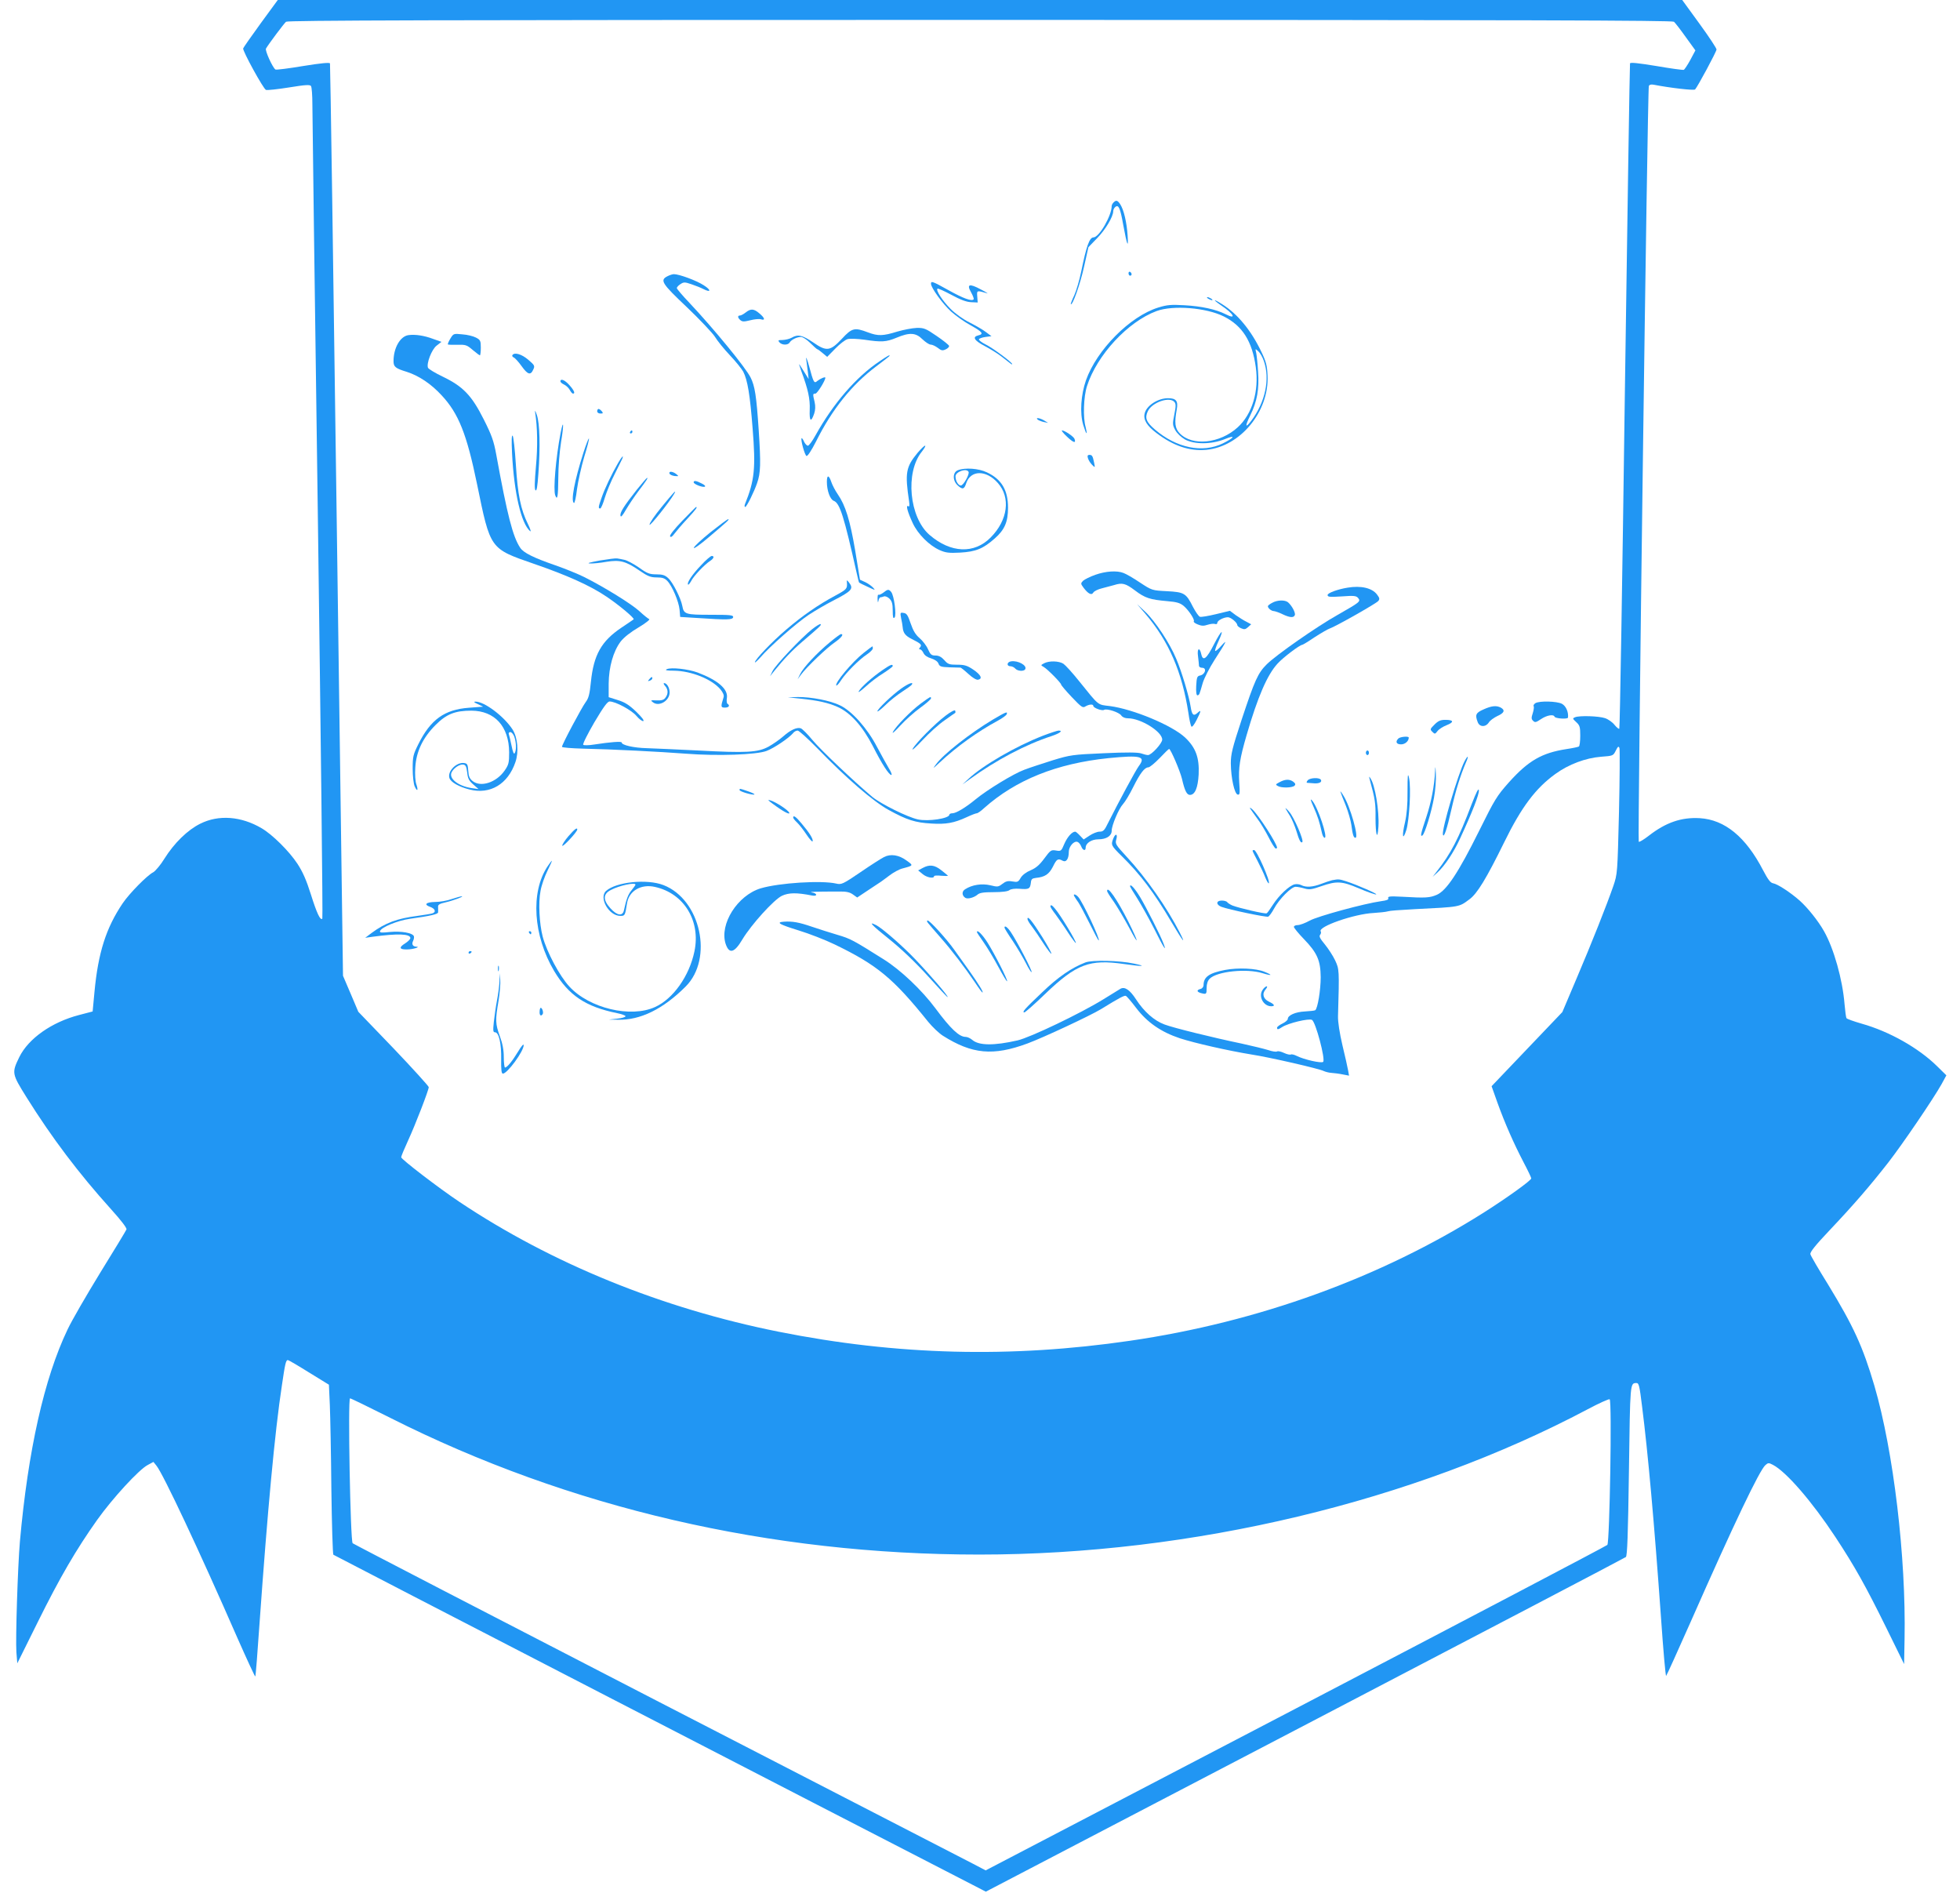 <?xml version="1.0" standalone="no"?>
<!DOCTYPE svg PUBLIC "-//W3C//DTD SVG 20010904//EN"
 "http://www.w3.org/TR/2001/REC-SVG-20010904/DTD/svg10.dtd">
<svg version="1.0" xmlns="http://www.w3.org/2000/svg"
 width="1280pt" height="1236pt" viewBox="0 0 1280 1236"
 preserveAspectRatio="xMidYMid meet">
<g transform="translate(0,1236) scale(0.1,-0.1)"
fill="#2196f3" stroke="none">
<path d="M1702 12207 c-61 -84 -112 -157 -114 -163 -5 -15 132 -265 149 -271
8 -3 75 4 150 16 110 18 138 19 144 9 5 -7 9 -60 9 -118 0 -58 16 -1277 36
-2708 19 -1432 33 -2607 29 -2610 -13 -14 -36 35 -75 159 -29 92 -53 147 -88
200 -54 82 -163 190 -233 231 -134 79 -281 90 -401 30 -83 -41 -170 -126 -234
-228 -25 -41 -59 -81 -73 -89 -40 -20 -156 -138 -200 -203 -108 -160 -160
-322 -184 -578 l-12 -128 -88 -23 c-178 -46 -331 -153 -391 -275 -50 -103 -49
-108 47 -262 167 -267 342 -498 552 -731 67 -74 104 -123 101 -132 -3 -8 -80
-135 -171 -282 -90 -147 -187 -314 -214 -372 -153 -320 -258 -791 -311 -1384
-14 -163 -29 -633 -23 -722 l6 -73 133 268 c145 293 252 476 389 669 99 139
272 328 330 358 l37 20 20 -25 c43 -53 276 -547 530 -1128 61 -138 113 -250
115 -248 3 2 15 159 28 348 52 732 100 1253 146 1553 21 143 26 165 39 165 4
0 66 -36 138 -81 l130 -80 6 -132 c3 -73 8 -321 10 -551 3 -231 9 -422 13
-427 6 -5 3248 -1679 4174 -2155 l87 -45 2083 1087 c1146 598 2090 1092 2097
1098 9 9 14 140 20 565 8 577 7 570 49 571 16 0 20 -16 37 -155 38 -298 80
-767 123 -1372 15 -216 30 -389 34 -385 4 4 77 165 162 357 281 637 447 984
486 1019 18 16 22 16 49 2 87 -45 255 -239 408 -471 127 -193 198 -320 333
-594 l116 -236 3 165 c10 533 -72 1224 -197 1652 -76 257 -136 388 -303 662
-61 98 -113 187 -115 197 -4 13 33 59 125 156 159 168 264 290 383 442 94 121
294 415 349 513 l31 57 -61 60 c-120 118 -310 226 -491 277 -52 15 -97 31
-100 36 -4 6 -9 47 -13 92 -13 161 -70 363 -134 476 -39 69 -107 153 -158 199
-62 55 -147 110 -175 114 -17 3 -33 24 -65 85 -113 218 -250 330 -413 340
-121 7 -222 -28 -334 -115 -32 -25 -61 -42 -65 -39 -8 8 57 4913 66 4934 3 9
14 12 31 9 108 -21 263 -39 271 -31 16 17 140 247 140 261 0 8 -50 84 -112
169 l-112 154 -4586 0 -4586 0 -112 -153z m9230 11 c8 -7 43 -52 77 -100 l63
-87 -33 -62 c-18 -33 -38 -63 -43 -65 -6 -2 -87 9 -179 25 -117 19 -170 25
-172 17 -2 -6 -17 -984 -34 -2174 -16 -1190 -32 -2166 -36 -2170 -3 -3 -17 8
-31 25 -13 17 -41 37 -62 44 -41 14 -167 18 -196 6 -17 -7 -17 -9 8 -32 23
-21 26 -32 26 -89 0 -36 -4 -67 -9 -70 -4 -3 -41 -11 -82 -17 -160 -25 -247
-75 -374 -216 -80 -90 -93 -111 -196 -319 -134 -270 -212 -388 -275 -416 -47
-20 -72 -22 -226 -13 -80 4 -96 3 -92 -9 4 -10 -9 -15 -47 -20 -108 -15 -414
-98 -466 -127 -29 -16 -64 -29 -78 -29 -14 0 -25 -5 -25 -12 0 -6 29 -42 65
-79 87 -90 109 -140 110 -249 0 -84 -20 -206 -36 -216 -5 -3 -35 -6 -68 -8
-61 -3 -111 -25 -111 -49 0 -7 -16 -21 -35 -30 -19 -9 -35 -21 -35 -27 0 -14
7 -13 33 4 40 26 174 58 195 47 24 -13 89 -258 73 -274 -11 -11 -126 15 -173
39 -16 8 -33 12 -38 9 -5 -3 -25 1 -44 10 -19 9 -40 14 -46 10 -6 -4 -32 0
-58 9 -26 8 -103 27 -172 42 -192 40 -447 103 -505 125 -68 25 -134 84 -186
164 -40 62 -74 85 -102 69 -7 -4 -57 -35 -112 -69 -149 -92 -477 -249 -560
-268 -154 -35 -252 -34 -295 3 -13 11 -32 20 -44 20 -42 0 -98 53 -196 185
-89 120 -228 252 -340 322 -199 125 -215 134 -300 159 -47 14 -123 38 -170 54
-82 28 -124 36 -182 32 -53 -4 -28 -18 98 -57 69 -21 174 -62 234 -91 278
-134 384 -222 612 -506 28 -34 70 -74 95 -90 191 -121 329 -134 553 -51 105
39 409 181 480 224 120 74 151 90 162 87 6 -2 36 -37 67 -78 72 -95 163 -158
286 -199 99 -32 315 -81 468 -106 118 -18 444 -93 472 -108 11 -5 33 -11 50
-12 16 -1 49 -5 73 -10 l42 -8 -6 34 c-3 19 -20 93 -37 164 -19 81 -30 153
-29 190 9 305 8 307 -19 365 -14 30 -45 77 -67 104 -31 37 -39 53 -31 62 6 7
8 18 4 23 -19 31 220 114 345 120 35 2 83 7 95 11 11 4 66 8 175 14 299 15
287 13 356 64 51 37 111 136 227 372 113 231 206 354 335 447 87 63 197 104
297 112 79 6 80 6 97 40 14 28 18 31 24 17 3 -9 2 -198 -3 -419 -10 -400 -10
-402 -37 -482 -43 -124 -140 -369 -241 -606 l-92 -217 -231 -242 -231 -242 38
-107 c49 -136 107 -267 170 -388 28 -53 51 -101 51 -107 0 -13 -160 -128 -310
-223 -673 -425 -1473 -715 -2310 -837 -780 -114 -1524 -95 -2295 59 -761 152
-1482 445 -2085 848 -132 88 -380 278 -380 291 0 7 20 55 44 107 49 106 136
332 136 351 -1 7 -104 121 -230 253 l-230 239 -50 118 -50 117 -41 2973 c-22
1635 -42 2978 -44 2984 -2 7 -58 2 -175 -17 -95 -16 -176 -26 -181 -23 -18 11
-70 125 -62 137 21 35 118 164 131 175 13 9 934 12 4532 12 3598 0 4519 -3
4532 -12z m-8382 -9116 c1167 -588 2477 -892 3845 -892 1390 0 2834 345 3974
949 73 39 138 68 143 65 16 -10 0 -935 -15 -951 -7 -7 -923 -488 -2036 -1069
l-2024 -1056 -86 45 c-47 24 -975 502 -2061 1062 -1086 560 -1980 1023 -1987
1029 -15 14 -32 946 -17 946 6 0 124 -58 264 -128z"/>
<path d="M7272 11038 c-7 -7 -12 -17 -12 -23 0 -63 -82 -205 -119 -205 -26 0
-47 -59 -80 -223 -11 -53 -31 -123 -45 -154 -15 -31 -25 -58 -23 -59 11 -11
61 130 86 242 l29 130 57 59 c54 55 105 140 105 176 0 9 6 22 14 28 21 17 32
-8 51 -115 25 -136 35 -162 29 -72 -6 89 -25 168 -48 204 -18 27 -27 29 -44
12z"/>
<path d="M7370 10576 c0 -9 5 -16 10 -16 6 0 10 4 10 9 0 6 -4 13 -10 16 -5 3
-10 -1 -10 -9z"/>
<path d="M4360 10557 c-52 -26 -40 -46 125 -202 85 -81 168 -169 184 -194 15
-25 59 -80 98 -121 39 -41 77 -89 87 -107 28 -55 44 -150 61 -370 21 -259 13
-340 -50 -495 -4 -10 -3 -18 2 -18 9 0 58 99 77 155 24 67 25 129 11 344 -15
226 -25 290 -53 346 -33 66 -240 318 -399 487 -46 48 -83 92 -83 97 0 6 11 18
24 26 21 14 28 14 72 -1 27 -9 62 -23 77 -31 51 -26 53 -7 2 25 -48 31 -160
72 -194 72 -9 0 -27 -6 -41 -13z"/>
<path d="M6080 10507 c0 -26 77 -132 131 -181 30 -27 87 -68 128 -90 77 -43
88 -57 49 -66 -40 -10 -25 -34 44 -70 36 -19 86 -50 110 -69 66 -52 68 -54 68
-48 0 11 -128 106 -173 128 -26 13 -46 28 -44 34 2 5 21 12 43 15 l39 5 -35
26 c-19 15 -68 43 -107 63 -43 21 -94 58 -125 89 -53 53 -97 121 -86 132 3 4
44 -15 91 -40 59 -32 99 -47 129 -48 l43 -2 -3 39 c-3 41 -4 41 65 21 10 -4
-8 8 -41 25 -76 41 -95 35 -64 -19 12 -22 20 -43 16 -46 -13 -13 -66 6 -163
60 -106 59 -115 62 -115 42z"/>
<path d="M7890 10410 c8 -5 20 -10 25 -10 6 0 3 5 -5 10 -8 5 -19 10 -25 10
-5 0 -3 -5 5 -10z"/>
<path d="M7975 10366 c84 -56 103 -96 28 -57 -62 31 -157 52 -268 58 -86 5
-113 3 -171 -15 -184 -57 -401 -275 -472 -475 -33 -95 -41 -213 -18 -291 10
-32 19 -56 21 -54 3 2 0 20 -5 39 -18 62 -14 198 9 269 65 202 267 420 454
489 108 40 325 22 439 -35 122 -61 186 -163 209 -331 22 -156 -23 -307 -118
-393 -116 -106 -297 -125 -379 -39 -31 32 -35 69 -19 156 10 55 -4 73 -57 73
-67 0 -142 -49 -153 -101 -9 -40 15 -79 77 -126 110 -84 216 -120 326 -110
222 21 411 250 400 485 -3 64 -9 90 -41 156 -66 138 -155 247 -256 310 -60 38
-64 32 -6 -8z m279 -364 c41 -118 9 -268 -83 -390 -39 -51 -42 -37 -6 36 45
91 59 172 51 285 -3 51 -9 106 -12 122 -7 30 -7 30 14 11 11 -10 28 -39 36
-64z m-584 -267 c10 -12 10 -28 -1 -81 -12 -61 -12 -69 6 -102 12 -22 38 -46
63 -61 62 -34 175 -33 261 2 73 30 64 10 -13 -28 -133 -65 -303 -30 -444 91
-56 48 -67 75 -46 119 27 58 143 98 174 60z"/>
<path d="M4870 10320 c-14 -11 -31 -20 -37 -20 -18 0 -16 -15 3 -31 12 -10 24
-10 64 0 27 7 58 10 70 6 29 -9 25 9 -11 39 -36 31 -56 32 -89 6z"/>
<path d="M5860 10195 c-94 -29 -126 -30 -192 -5 -87 33 -104 29 -168 -40 -78
-83 -101 -87 -189 -26 -71 48 -100 55 -141 31 -14 -8 -40 -14 -59 -15 -29 0
-32 -2 -21 -15 16 -19 56 -20 67 -1 11 18 47 36 74 36 12 0 39 -18 61 -40 22
-22 43 -40 45 -40 3 0 19 -11 35 -25 l30 -25 53 54 c29 30 65 58 81 62 16 4
65 2 109 -4 114 -17 142 -15 210 13 86 36 126 33 169 -10 20 -19 44 -35 54
-35 11 0 31 -10 46 -21 23 -18 31 -20 52 -10 14 6 24 17 22 23 -3 7 -39 36
-82 65 -70 48 -82 53 -129 52 -29 -1 -86 -12 -127 -24z"/>
<path d="M2668 10172 c-54 -7 -98 -83 -98 -170 0 -37 12 -47 87 -70 78 -25
158 -78 227 -153 111 -119 164 -253 231 -578 88 -429 83 -422 371 -522 218
-75 369 -143 474 -214 85 -57 187 -143 178 -149 -2 -2 -38 -26 -81 -55 -129
-87 -180 -176 -198 -353 -8 -80 -15 -107 -34 -132 -26 -35 -155 -277 -155
-292 0 -5 62 -10 138 -12 193 -4 501 -20 672 -33 206 -16 460 -7 526 18 50 19
146 84 173 116 7 10 21 17 30 17 9 0 65 -51 126 -113 195 -201 367 -349 468
-405 120 -66 174 -83 279 -89 95 -6 148 3 232 42 30 14 59 25 65 25 6 0 28 15
48 34 207 184 473 291 812 326 213 21 246 12 198 -52 -22 -30 -131 -233 -200
-370 -24 -50 -32 -58 -56 -58 -16 0 -45 -12 -66 -26 l-38 -25 -24 25 c-13 14
-27 26 -31 26 -21 0 -51 -34 -71 -79 -20 -48 -22 -50 -55 -44 -32 5 -36 2 -76
-52 -31 -42 -54 -62 -89 -77 -29 -12 -54 -31 -65 -49 -16 -28 -21 -30 -55 -24
-29 5 -43 1 -65 -16 -26 -20 -31 -21 -79 -9 -56 13 -119 3 -164 -26 -23 -14
-22 -41 1 -56 15 -10 57 1 80 21 14 12 39 16 105 16 57 0 93 5 103 13 10 8 35
11 66 9 61 -5 69 -1 74 38 2 25 8 30 33 33 59 6 85 23 111 73 25 51 33 56 64
39 23 -12 40 12 40 59 0 34 34 73 57 64 8 -3 19 -16 24 -29 10 -27 29 -32 29
-9 0 30 38 55 83 55 52 0 87 22 87 56 0 35 46 144 74 174 13 14 43 63 66 110
46 92 75 130 100 130 8 0 41 27 73 60 31 33 59 60 62 60 10 0 71 -142 84 -195
18 -79 32 -105 52 -105 33 0 52 46 57 134 5 109 -19 175 -89 241 -86 80 -339
185 -491 205 -82 10 -68 -2 -201 163 -43 54 -89 104 -102 113 -29 19 -94 21
-127 3 -22 -12 -22 -12 -3 -23 24 -13 115 -105 115 -116 0 -4 31 -41 69 -81
64 -67 72 -73 90 -61 24 14 51 16 51 3 0 -13 57 -34 70 -26 18 11 100 -16 113
-37 8 -11 24 -18 44 -18 83 0 223 -87 223 -139 0 -24 -70 -101 -93 -101 -8 0
-28 5 -45 11 -21 7 -95 8 -244 1 -204 -9 -218 -11 -333 -46 -66 -21 -150 -48
-186 -62 -71 -26 -244 -132 -319 -194 -63 -52 -126 -90 -150 -90 -11 0 -20 -4
-20 -9 0 -25 -139 -46 -206 -31 -68 15 -239 100 -296 146 -114 95 -338 307
-392 372 -33 40 -67 74 -77 77 -25 8 -67 -11 -114 -53 -24 -21 -67 -51 -96
-67 -70 -38 -142 -42 -462 -25 -133 7 -283 13 -332 15 -86 2 -165 20 -165 37
0 9 -75 3 -179 -13 -35 -6 -68 -6 -72 -2 -5 5 28 70 72 146 60 101 86 137 100
137 39 0 145 -57 176 -95 17 -20 37 -35 44 -33 8 3 -10 26 -46 61 -46 44 -74
62 -120 76 l-60 19 0 88 c1 109 30 211 78 275 22 28 65 62 118 93 48 29 77 52
68 54 -7 3 -36 26 -64 52 -50 46 -227 156 -361 223 -40 20 -124 54 -187 76
-142 49 -209 82 -230 115 -48 72 -84 212 -156 607 -16 88 -29 126 -81 229 -79
158 -136 217 -269 281 -50 24 -93 50 -96 58 -11 28 24 119 56 144 l32 25 -54
19 c-58 22 -117 31 -161 25z"/>
<path d="M2941 10149 c-11 -18 -18 -35 -16 -38 3 -2 31 -3 63 -2 53 1 61 -1
99 -34 23 -19 44 -35 47 -35 3 0 6 22 6 50 0 45 -3 51 -32 66 -17 9 -57 19
-89 21 -57 6 -58 5 -78 -28z"/>
<path d="M3346 10041 c-3 -5 1 -11 9 -15 8 -3 31 -28 51 -56 40 -56 59 -62 76
-24 12 25 10 29 -32 65 -43 37 -91 51 -104 30z"/>
<path d="M5265 10015 c3 -22 8 -60 11 -85 l5 -45 -25 40 c-14 22 -29 47 -35
55 -5 8 0 -10 11 -40 45 -121 59 -184 56 -255 -3 -76 8 -86 29 -26 8 25 9 48
3 76 -13 53 -12 55 5 55 12 0 65 85 65 104 0 8 -33 -6 -52 -21 -21 -19 -25
-12 -54 96 -13 47 -22 68 -19 46z"/>
<path d="M5744 10001 c-153 -102 -303 -276 -418 -483 -21 -38 -43 -68 -50 -68
-7 0 -18 12 -25 26 -6 15 -14 25 -16 23 -8 -9 21 -113 32 -116 7 -3 33 37 62
94 105 211 235 372 392 490 49 37 89 68 89 70 0 7 -10 2 -66 -36z"/>
<path d="M3660 9870 c0 -6 11 -15 24 -21 13 -6 30 -22 37 -35 7 -13 16 -24 21
-24 16 0 8 20 -23 55 -30 34 -59 46 -59 25z"/>
<path d="M3495 9665 c15 -93 17 -222 5 -351 -9 -102 -10 -148 -3 -155 8 -8 13
24 19 108 13 174 9 330 -10 383 -10 30 -14 35 -11 15z"/>
<path d="M3900 9675 c0 -9 9 -15 21 -15 18 0 19 2 9 15 -7 8 -16 15 -21 15 -5
0 -9 -7 -9 -15z"/>
<path d="M6776 9621 c5 -5 23 -12 39 -16 l30 -6 -25 15 c-28 17 -60 22 -44 7z"/>
<path d="M3661 9533 c-31 -162 -49 -370 -35 -407 14 -37 19 -9 20 112 0 74 8
172 18 235 19 113 17 160 -3 60z"/>
<path d="M4115 9540 c-3 -5 -1 -10 4 -10 6 0 11 5 11 10 0 6 -2 10 -4 10 -3 0
-8 -4 -11 -10z"/>
<path d="M6968 9509 c42 -40 61 -46 49 -14 -7 16 -65 55 -82 55 -5 0 9 -19 33
-41z"/>
<path d="M3344 9400 c13 -259 60 -459 118 -508 8 -6 1 15 -14 46 -47 95 -67
191 -79 387 -6 99 -16 185 -21 190 -7 7 -8 -31 -4 -115z"/>
<path d="M3810 9404 c-59 -185 -83 -315 -62 -328 5 -3 14 37 20 89 7 52 28
146 47 211 20 64 34 119 31 121 -2 3 -19 -39 -36 -93z"/>
<path d="M5992 9403 c-76 -92 -83 -130 -55 -317 4 -28 2 -37 -6 -31 -17 10 -4
-38 30 -111 33 -71 108 -146 176 -176 39 -17 60 -20 134 -16 102 6 149 25 225
92 65 57 87 108 87 201 0 115 -42 186 -138 231 -54 26 -142 32 -189 14 -35
-13 -36 -67 -3 -98 32 -30 44 -28 57 13 29 87 131 88 207 1 84 -95 65 -242
-47 -355 -107 -109 -261 -103 -399 16 -133 114 -161 408 -51 544 17 22 27 39
21 39 -5 0 -27 -21 -49 -47z m333 -123 c9 -14 -33 -90 -50 -90 -17 0 -35 30
-35 60 0 29 70 55 85 30z"/>
<path d="M7105 9368 c4 -13 16 -32 27 -43 20 -20 20 -20 13 15 -9 44 -13 50
-31 50 -11 0 -14 -6 -9 -22z"/>
<path d="M4037 9338 c-43 -74 -89 -171 -108 -227 -22 -62 -23 -71 -9 -71 5 0
19 32 30 71 12 39 41 109 65 155 23 46 45 91 49 99 10 28 -2 15 -27 -27z"/>
<path d="M4372 9268 c3 -7 18 -14 34 -16 28 -2 28 -2 10 13 -24 18 -49 20 -44
3z"/>
<path d="M5400 9214 c0 -57 21 -115 45 -124 40 -15 67 -103 150 -473 7 -32 14
-60 16 -61 2 -2 28 -15 57 -28 47 -23 51 -23 35 -6 -10 11 -33 28 -52 37 l-35
16 -31 190 c-34 200 -64 296 -114 368 -16 23 -35 59 -42 80 -16 47 -29 48 -29
1z"/>
<path d="M4159 9163 c-85 -108 -111 -149 -107 -170 2 -13 13 -1 37 41 19 32
55 86 81 120 53 70 63 86 56 86 -3 0 -33 -35 -67 -77z"/>
<path d="M4530 9211 c0 -12 56 -34 72 -29 8 3 0 12 -19 21 -36 19 -53 21 -53
8z"/>
<path d="M4321 9050 c-45 -55 -81 -107 -79 -116 2 -12 128 145 161 202 19 34
-6 7 -82 -86z"/>
<path d="M4456 8960 c-54 -56 -84 -95 -80 -102 5 -8 14 -2 28 17 12 16 49 60
84 97 56 61 69 78 58 78 -2 0 -42 -41 -90 -90z"/>
<path d="M4640 8885 c-58 -47 -107 -92 -109 -102 -2 -9 41 21 95 67 125 106
141 120 129 120 -6 -1 -57 -39 -115 -85z"/>
<path d="M4578 8669 c-57 -59 -95 -116 -84 -126 2 -3 11 8 20 24 16 32 87 107
124 131 24 16 29 32 10 32 -7 0 -39 -27 -70 -61z"/>
<path d="M3915 8700 c-64 -12 -86 -18 -62 -19 21 -1 70 4 108 11 87 14 126 4
216 -58 54 -37 72 -44 112 -44 36 0 52 -5 69 -23 32 -33 75 -135 80 -188 l4
-47 112 -7 c196 -13 230 -12 234 5 2 14 -17 16 -147 16 -163 0 -175 3 -185 57
-9 50 -62 155 -92 182 -21 20 -38 25 -78 25 -44 0 -60 6 -114 45 -35 24 -78
47 -95 50 -18 4 -39 8 -47 9 -8 2 -60 -5 -115 -14z"/>
<path d="M7153 8607 c-34 -12 -70 -30 -80 -39 -16 -17 -16 -19 3 -45 30 -40
53 -52 64 -32 5 9 31 22 57 28 27 7 62 16 79 21 53 17 75 11 136 -35 66 -50
98 -60 211 -70 62 -5 84 -12 107 -31 34 -29 75 -92 66 -101 -3 -4 8 -13 26
-20 24 -10 39 -11 65 -2 19 6 40 8 48 5 9 -3 15 0 15 8 0 14 41 36 69 36 19 0
61 -35 61 -51 0 -5 11 -15 25 -21 21 -9 28 -8 45 7 l21 19 -30 16 c-17 8 -48
28 -70 43 l-39 29 -91 -22 c-50 -12 -97 -20 -105 -17 -9 4 -28 32 -45 64 -45
90 -57 97 -170 103 -97 5 -98 5 -177 57 -43 29 -92 57 -107 62 -43 17 -116 12
-184 -12z"/>
<path d="M5531 8555 c3 -39 -2 -44 -78 -85 -110 -59 -214 -131 -320 -222 -93
-79 -203 -195 -203 -212 0 -5 16 10 37 33 59 69 235 224 315 277 40 26 111 68
158 92 123 63 136 78 105 118 -15 19 -16 19 -14 -1z"/>
<path d="M8800 8523 c-67 -11 -130 -35 -130 -48 0 -13 14 -14 93 -9 79 6 94 4
106 -10 19 -23 13 -27 -134 -111 -137 -77 -399 -260 -462 -322 -58 -57 -79
-105 -163 -358 -63 -191 -72 -229 -72 -290 1 -95 24 -199 45 -203 14 -3 15 7
10 80 -6 94 4 157 48 308 73 251 135 394 202 467 37 41 146 123 162 123 3 0
40 22 81 50 42 27 85 52 97 56 35 11 304 163 318 180 10 12 9 20 -8 42 -32 43
-105 60 -193 45z"/>
<path d="M5768 8490 c-14 -10 -28 -16 -32 -13 -3 3 -5 -9 -5 -28 1 -23 3 -27
6 -11 2 12 8 22 13 22 5 0 15 3 23 6 9 3 25 -4 36 -15 16 -16 21 -34 21 -78 0
-44 3 -54 12 -45 14 14 -3 144 -22 167 -16 19 -22 19 -52 -5z"/>
<path d="M8308 8424 c-16 -8 -28 -18 -28 -22 0 -13 23 -32 40 -32 8 -1 33 -9
55 -20 48 -23 74 -25 81 -6 6 15 -20 63 -45 84 -20 16 -70 15 -103 -4z"/>
<path d="M7482 8350 c152 -179 238 -379 279 -645 6 -44 15 -84 20 -89 4 -5 19
14 33 42 31 61 32 71 7 48 -26 -24 -37 -15 -45 38 -10 68 -59 232 -95 316 -42
101 -136 243 -201 305 l-54 50 56 -65z"/>
<path d="M5885 8323 c5 -21 9 -47 10 -58 3 -37 17 -56 59 -77 60 -30 68 -38
55 -54 -9 -11 -9 -14 0 -14 6 0 16 -11 22 -24 7 -15 26 -28 51 -35 24 -8 42
-20 47 -34 7 -19 17 -22 72 -24 35 -1 67 -2 72 -2 4 -1 27 -19 52 -42 26 -24
51 -39 62 -37 32 6 19 32 -31 66 -40 27 -58 32 -105 32 -51 0 -61 3 -84 30
-19 21 -36 30 -58 30 -26 0 -33 6 -49 42 -10 23 -35 55 -55 72 -26 22 -42 49
-58 96 -18 53 -26 66 -46 68 -22 4 -23 2 -16 -35z"/>
<path d="M5304 8252 c-71 -56 -241 -236 -259 -274 l-16 -33 28 35 c63 78 120
137 181 189 119 102 127 109 121 116 -4 3 -28 -12 -55 -33z"/>
<path d="M7929 8155 c-49 -97 -73 -116 -84 -66 -11 50 -29 37 -21 -15 3 -26 6
-53 6 -60 0 -8 9 -14 20 -14 34 0 21 -45 -15 -51 -17 -4 -20 -13 -23 -67 -2
-39 1 -62 8 -62 6 0 12 6 14 13 3 6 12 38 21 69 10 32 44 98 76 148 77 119 89
143 46 95 -19 -22 -38 -38 -41 -35 -3 3 6 30 20 60 42 92 22 80 -27 -15z"/>
<path d="M5419 8166 c-86 -71 -172 -164 -193 -206 l-17 -35 22 30 c37 50 171
178 222 212 42 30 60 53 39 53 -4 0 -37 -24 -73 -54z"/>
<path d="M5640 8097 c-75 -59 -192 -199 -178 -213 3 -2 17 13 31 35 33 50 118
135 168 168 21 14 39 32 39 39 0 8 -1 14 -2 14 -2 0 -28 -19 -58 -43z"/>
<path d="M6603 8042 c-28 -4 -31 -32 -4 -32 10 0 24 -7 31 -15 14 -17 56 -20
65 -5 15 25 -47 59 -92 52z"/>
<path d="M5765 7986 c-66 -45 -143 -113 -157 -140 -6 -11 13 2 43 29 30 28 82
68 117 89 34 22 62 43 62 47 0 15 -14 10 -65 -25z"/>
<path d="M4355 7991 c-15 -7 -2 -10 47 -10 114 -2 246 -55 303 -122 18 -23 25
-39 20 -53 -19 -61 -18 -66 9 -66 26 0 35 13 17 25 -5 3 -7 20 -4 38 9 58 -59
116 -191 166 -63 23 -172 35 -201 22z"/>
<path d="M4240 7925 c-11 -13 -10 -14 4 -9 9 3 16 10 16 15 0 13 -6 11 -20 -6z"/>
<path d="M4343 7882 c21 -23 22 -52 3 -77 -10 -15 -25 -19 -57 -18 -41 2 -43
1 -24 -13 40 -30 108 11 108 65 0 31 -18 61 -36 61 -5 0 -3 -8 6 -18z"/>
<path d="M5885 7864 c-60 -43 -155 -134 -155 -148 0 -6 24 13 53 41 28 28 78
67 109 87 31 20 59 40 63 46 13 21 -22 8 -70 -26z"/>
<path d="M5223 7799 c123 -13 184 -27 248 -55 84 -38 163 -127 230 -257 58
-115 105 -187 120 -187 6 0 -1 19 -16 43 -14 23 -49 87 -78 141 -63 121 -163
233 -240 270 -64 32 -191 56 -277 55 l-65 -2 78 -8z"/>
<path d="M6014 7767 c-66 -49 -164 -149 -183 -187 -7 -14 14 5 48 42 34 37 93
90 131 117 39 28 70 56 70 61 0 15 -3 13 -66 -33z"/>
<path d="M3120 7763 l35 -17 -93 -7 c-160 -12 -250 -77 -330 -238 -34 -68 -37
-81 -37 -160 0 -48 6 -99 13 -115 17 -38 25 -28 11 13 -7 19 -10 66 -7 109 6
105 49 195 133 279 71 71 127 93 234 93 152 -1 245 -103 246 -272 0 -69 -3
-81 -30 -120 -54 -77 -155 -110 -208 -68 -20 16 -27 31 -29 68 -3 41 -6 47
-27 50 -50 7 -110 -54 -96 -98 9 -27 61 -57 132 -75 134 -34 250 35 299 179
23 67 15 159 -18 212 -55 86 -185 184 -243 183 -14 0 -10 -5 15 -16z m239
-214 c13 -38 14 -89 2 -107 -5 -9 -12 8 -20 48 -7 34 -15 68 -18 76 -3 8 1 14
10 14 8 0 20 -14 26 -31z m-308 -233 c4 -39 12 -54 40 -78 l34 -30 -43 6 c-90
13 -154 64 -132 105 15 28 52 52 75 49 16 -2 21 -13 26 -52z"/>
<path d="M10027 7769 c-9 -6 -15 -15 -11 -20 3 -5 0 -26 -6 -45 -10 -30 -10
-39 2 -50 12 -13 19 -11 52 11 37 25 81 33 88 16 4 -13 87 -18 88 -6 4 38 -14
76 -40 90 -33 17 -146 20 -173 4z"/>
<path d="M9688 7728 c-50 -22 -56 -35 -38 -82 12 -34 52 -35 73 -3 8 13 33 31
56 42 45 20 52 38 22 55 -29 15 -60 12 -113 -12z"/>
<path d="M6175 7687 c-69 -52 -196 -180 -215 -217 -7 -14 22 12 65 58 42 45
107 104 144 129 36 26 68 48 70 49 1 2 1 8 -1 14 -2 7 -29 -7 -63 -33z"/>
<path d="M6483 7661 c-147 -88 -322 -225 -370 -291 -24 -32 -22 -31 23 11 114
106 248 202 381 274 28 15 54 34 57 41 8 21 -3 17 -91 -35z"/>
<path d="M9368 7629 c-29 -29 -30 -31 -14 -47 16 -16 18 -16 34 5 9 12 36 29
59 38 51 20 47 35 -8 35 -32 0 -47 -7 -71 -31z"/>
<path d="M6810 7556 c-177 -69 -391 -193 -485 -281 l-40 -37 50 36 c172 124
361 224 532 280 54 18 78 36 46 36 -10 -1 -56 -16 -103 -34z"/>
<path d="M9132 7538 c-21 -21 -13 -38 18 -38 26 0 50 21 50 44 0 11 -56 6 -68
-6z"/>
<path d="M8920 7445 c0 -8 5 -15 10 -15 6 0 10 7 10 15 0 8 -4 15 -10 15 -5 0
-10 -7 -10 -15z"/>
<path d="M9564 7389 c-43 -85 -149 -444 -141 -478 6 -26 26 33 57 170 27 120
58 218 94 302 20 45 13 49 -10 6z"/>
<path d="M9372 7328 c-4 -97 -25 -206 -58 -305 -36 -107 -40 -128 -25 -118 15
8 59 152 76 247 9 48 14 117 12 155 -2 50 -4 55 -5 21z"/>
<path d="M9192 7195 c1 -89 -5 -153 -16 -202 -22 -91 -16 -128 8 -53 20 66 32
275 18 340 -8 37 -10 22 -10 -85z"/>
<path d="M8944 7275 c37 -136 40 -158 39 -257 0 -110 13 -151 19 -55 6 104
-22 273 -53 317 -8 12 -9 11 -5 -5z"/>
<path d="M8540 7265 c-7 -8 -9 -15 -4 -16 5 0 23 -2 40 -3 37 -4 60 7 50 23
-10 16 -72 13 -86 -4z"/>
<path d="M8356 7253 c-26 -14 -28 -16 -11 -25 23 -14 95 -12 109 2 8 8 6 15
-8 26 -25 18 -53 17 -90 -3z"/>
<path d="M9611 7110 c-86 -227 -136 -323 -228 -440 l-27 -35 33 30 c46 42 105
130 147 222 78 168 125 289 122 313 -2 17 -16 -10 -47 -90z"/>
<path d="M4830 7201 c0 -9 89 -35 97 -28 2 3 -17 12 -43 21 -56 19 -54 19 -54
7z"/>
<path d="M8754 7190 c2 -8 18 -49 35 -90 16 -41 32 -97 36 -125 9 -68 15 -85
27 -85 24 0 -35 208 -79 276 -13 22 -22 32 -19 24z"/>
<path d="M8579 7090 c26 -59 38 -94 55 -172 4 -16 11 -28 17 -28 22 0 -44 198
-81 242 -15 17 -13 7 9 -42z"/>
<path d="M5045 7113 c71 -53 116 -76 109 -59 -7 17 -87 70 -125 81 -18 5 -14
0 16 -22z"/>
<path d="M8165 7080 c5 -8 26 -37 46 -65 21 -27 54 -83 74 -122 20 -40 41 -73
46 -73 5 0 9 2 9 5 0 26 -124 218 -162 251 -14 12 -18 14 -13 4z"/>
<path d="M8396 7080 c4 -8 18 -31 30 -50 12 -20 30 -63 40 -95 18 -62 30 -83
39 -73 11 11 -55 164 -86 198 -16 19 -27 28 -23 20z"/>
<path d="M5180 7022 c0 -5 11 -19 25 -32 15 -14 42 -49 62 -79 20 -30 38 -50
40 -44 5 14 -21 56 -72 116 -37 45 -55 57 -55 39z"/>
<path d="M3712 6900 c-24 -28 -42 -56 -40 -62 4 -10 98 91 98 106 0 16 -18 2
-58 -44z"/>
<path d="M7270 6884 c-16 -41 -13 -46 56 -114 121 -119 211 -238 323 -428 75
-127 100 -159 56 -72 -83 163 -219 358 -348 497 -71 77 -75 84 -67 112 11 38
-6 42 -20 5z"/>
<path d="M8180 6805 c0 -3 15 -33 33 -67 18 -35 41 -83 50 -107 10 -24 20 -41
23 -38 12 11 -79 217 -96 217 -6 0 -10 -2 -10 -5z"/>
<path d="M5773 6764 c-18 -9 -87 -53 -154 -99 -115 -78 -124 -82 -158 -74 -96
22 -371 5 -493 -31 -152 -46 -271 -234 -229 -363 23 -68 57 -59 109 29 59 98
205 259 258 285 45 21 96 22 197 2 16 -3 27 -1 27 5 0 6 -12 13 -27 15 -26 4
13 6 176 6 47 1 70 -4 91 -19 l28 -20 63 42 c35 23 71 47 80 53 9 5 38 27 65
47 27 21 67 43 89 48 71 19 71 19 26 51 -50 37 -104 46 -148 23z"/>
<path d="M3575 6702 c-111 -168 -93 -451 44 -682 95 -159 205 -233 411 -275
30 -6 55 -15 55 -20 0 -6 -25 -13 -55 -16 l-55 -6 60 -1 c146 -4 295 69 443
217 182 182 98 568 -145 662 -108 42 -309 21 -375 -38 -49 -44 18 -163 93
-163 30 0 31 1 44 83 13 81 92 127 183 106 189 -42 299 -222 257 -421 -33
-160 -139 -310 -257 -363 -159 -73 -430 -8 -560 134 -64 69 -147 225 -174 326
-22 86 -29 221 -14 298 6 36 27 95 45 131 18 36 31 66 29 66 -2 0 -15 -17 -29
-38z m575 -118 c0 -3 -11 -19 -25 -36 -23 -27 -35 -60 -50 -130 -8 -42 -45
-37 -89 12 -49 54 -48 93 3 119 54 29 161 52 161 35z"/>
<path d="M6026 6693 l-30 -16 28 -23 c26 -23 76 -33 76 -15 0 5 21 6 48 3 26
-2 45 -2 42 1 -3 3 -22 19 -44 36 -43 34 -76 38 -120 14z"/>
<path d="M8700 6613 c-13 -3 -46 -14 -72 -24 -55 -21 -100 -24 -130 -8 -11 6
-31 8 -44 5 -35 -9 -102 -72 -141 -133 -18 -28 -36 -54 -41 -56 -8 -6 -181 34
-224 51 -14 6 -29 16 -33 21 -3 6 -19 11 -36 11 -38 0 -39 -27 -2 -41 49 -18
291 -69 305 -64 7 3 24 26 38 52 33 62 113 143 141 143 12 0 38 -5 58 -11 31
-9 47 -7 110 15 101 35 134 33 245 -14 51 -22 102 -40 112 -40 20 0 -121 62
-195 86 -45 14 -48 15 -91 7z"/>
<path d="M7380 6573 c0 -3 22 -40 49 -82 26 -42 76 -131 110 -198 58 -117 83
-156 60 -95 -19 52 -113 237 -153 304 -35 58 -66 92 -66 71z"/>
<path d="M7230 6542 c0 -5 19 -35 42 -67 23 -33 68 -109 101 -170 69 -131 66
-103 -5 39 -72 143 -138 238 -138 198z"/>
<path d="M7016 6508 c4 -7 16 -26 27 -41 10 -15 43 -77 73 -137 30 -61 56
-110 59 -110 14 0 -103 249 -133 283 -17 20 -37 23 -26 5z"/>
<path d="M2950 6490 c-30 -11 -78 -19 -107 -19 -61 -1 -78 -17 -34 -32 34 -12
41 -35 13 -43 -10 -3 -53 -10 -96 -16 -133 -17 -209 -45 -300 -112 l-41 -31
50 7 c163 22 245 19 245 -9 0 -7 -16 -23 -35 -35 -42 -26 -37 -40 13 -39 39 0
93 17 60 18 -23 1 -31 17 -20 38 5 10 7 24 5 30 -8 22 -82 35 -156 28 -56 -6
-69 -5 -65 6 8 25 116 69 195 80 135 19 183 30 184 42 1 7 0 21 0 33 -2 17 7
23 51 33 51 12 124 40 103 39 -5 0 -35 -8 -65 -18z"/>
<path d="M6860 6441 c0 -4 15 -28 34 -52 18 -25 55 -77 81 -118 26 -40 49 -70
51 -68 3 2 -22 49 -55 103 -69 114 -111 165 -111 135z"/>
<path d="M6710 6360 c0 -7 13 -29 29 -49 15 -20 49 -69 75 -110 26 -40 50 -71
52 -68 3 3 -24 52 -60 110 -67 106 -96 141 -96 117z"/>
<path d="M6061 6333 c8 -10 44 -52 80 -93 72 -81 161 -198 228 -297 23 -35 44
-63 47 -63 9 0 -25 55 -85 140 -33 47 -78 110 -100 140 -48 68 -159 190 -173
190 -6 0 -5 -8 3 -17z"/>
<path d="M5806 6229 c81 -65 171 -151 252 -240 69 -77 127 -139 130 -139 11 0
-112 143 -213 249 -81 85 -212 199 -252 220 -58 30 -32 2 83 -90z"/>
<path d="M6560 6303 c0 -4 24 -43 54 -87 30 -45 68 -110 86 -145 17 -34 34
-61 37 -58 6 6 -93 197 -135 260 -22 33 -42 48 -42 30z"/>
<path d="M3455 6270 c3 -5 8 -10 11 -10 2 0 4 5 4 10 0 6 -5 10 -11 10 -5 0
-7 -4 -4 -10z"/>
<path d="M6380 6274 c0 -3 20 -33 44 -67 24 -34 67 -106 96 -160 29 -54 54
-96 57 -94 6 7 -81 178 -128 253 -33 52 -69 88 -69 68z"/>
<path d="M3060 6139 c0 -5 5 -7 10 -4 6 3 10 8 10 11 0 2 -4 4 -10 4 -5 0 -10
-5 -10 -11z"/>
<path d="M7088 6076 c-92 -36 -178 -95 -283 -196 -115 -109 -133 -130 -115
-130 5 0 68 55 138 123 202 193 288 225 511 193 123 -18 157 -16 64 3 -93 20
-271 24 -315 7z"/>
<path d="M3252 6035 c0 -16 2 -22 5 -12 2 9 2 23 0 30 -3 6 -5 -1 -5 -18z"/>
<path d="M8000 6027 c-104 -20 -140 -46 -140 -99 0 -11 -8 -22 -20 -25 -27 -7
-25 -19 3 -27 36 -9 37 -8 37 34 0 26 7 47 20 60 48 48 242 68 345 36 62 -19
70 -14 13 9 -55 23 -174 28 -258 12z"/>
<path d="M3262 5955 c-1 -27 -8 -84 -16 -125 -8 -41 -17 -105 -21 -142 -6 -58
-5 -68 8 -68 25 0 42 -74 40 -177 -1 -67 2 -93 11 -93 29 0 136 146 136 186 0
11 -15 -6 -36 -41 -38 -63 -72 -105 -86 -105 -4 0 -8 30 -8 68 0 46 -8 89 -26
137 -29 80 -30 104 -8 232 8 50 13 111 11 135 l-4 43 -1 -50z"/>
<path d="M8245 5896 c-28 -42 6 -106 57 -106 28 0 21 13 -15 30 -38 18 -47 52
-21 81 9 11 12 19 6 19 -6 0 -19 -11 -27 -24z"/>
<path d="M3524 5755 c-2 -25 10 -33 20 -16 7 10 -3 41 -13 41 -3 0 -7 -11 -7
-25z"/>
</g>
</svg>
